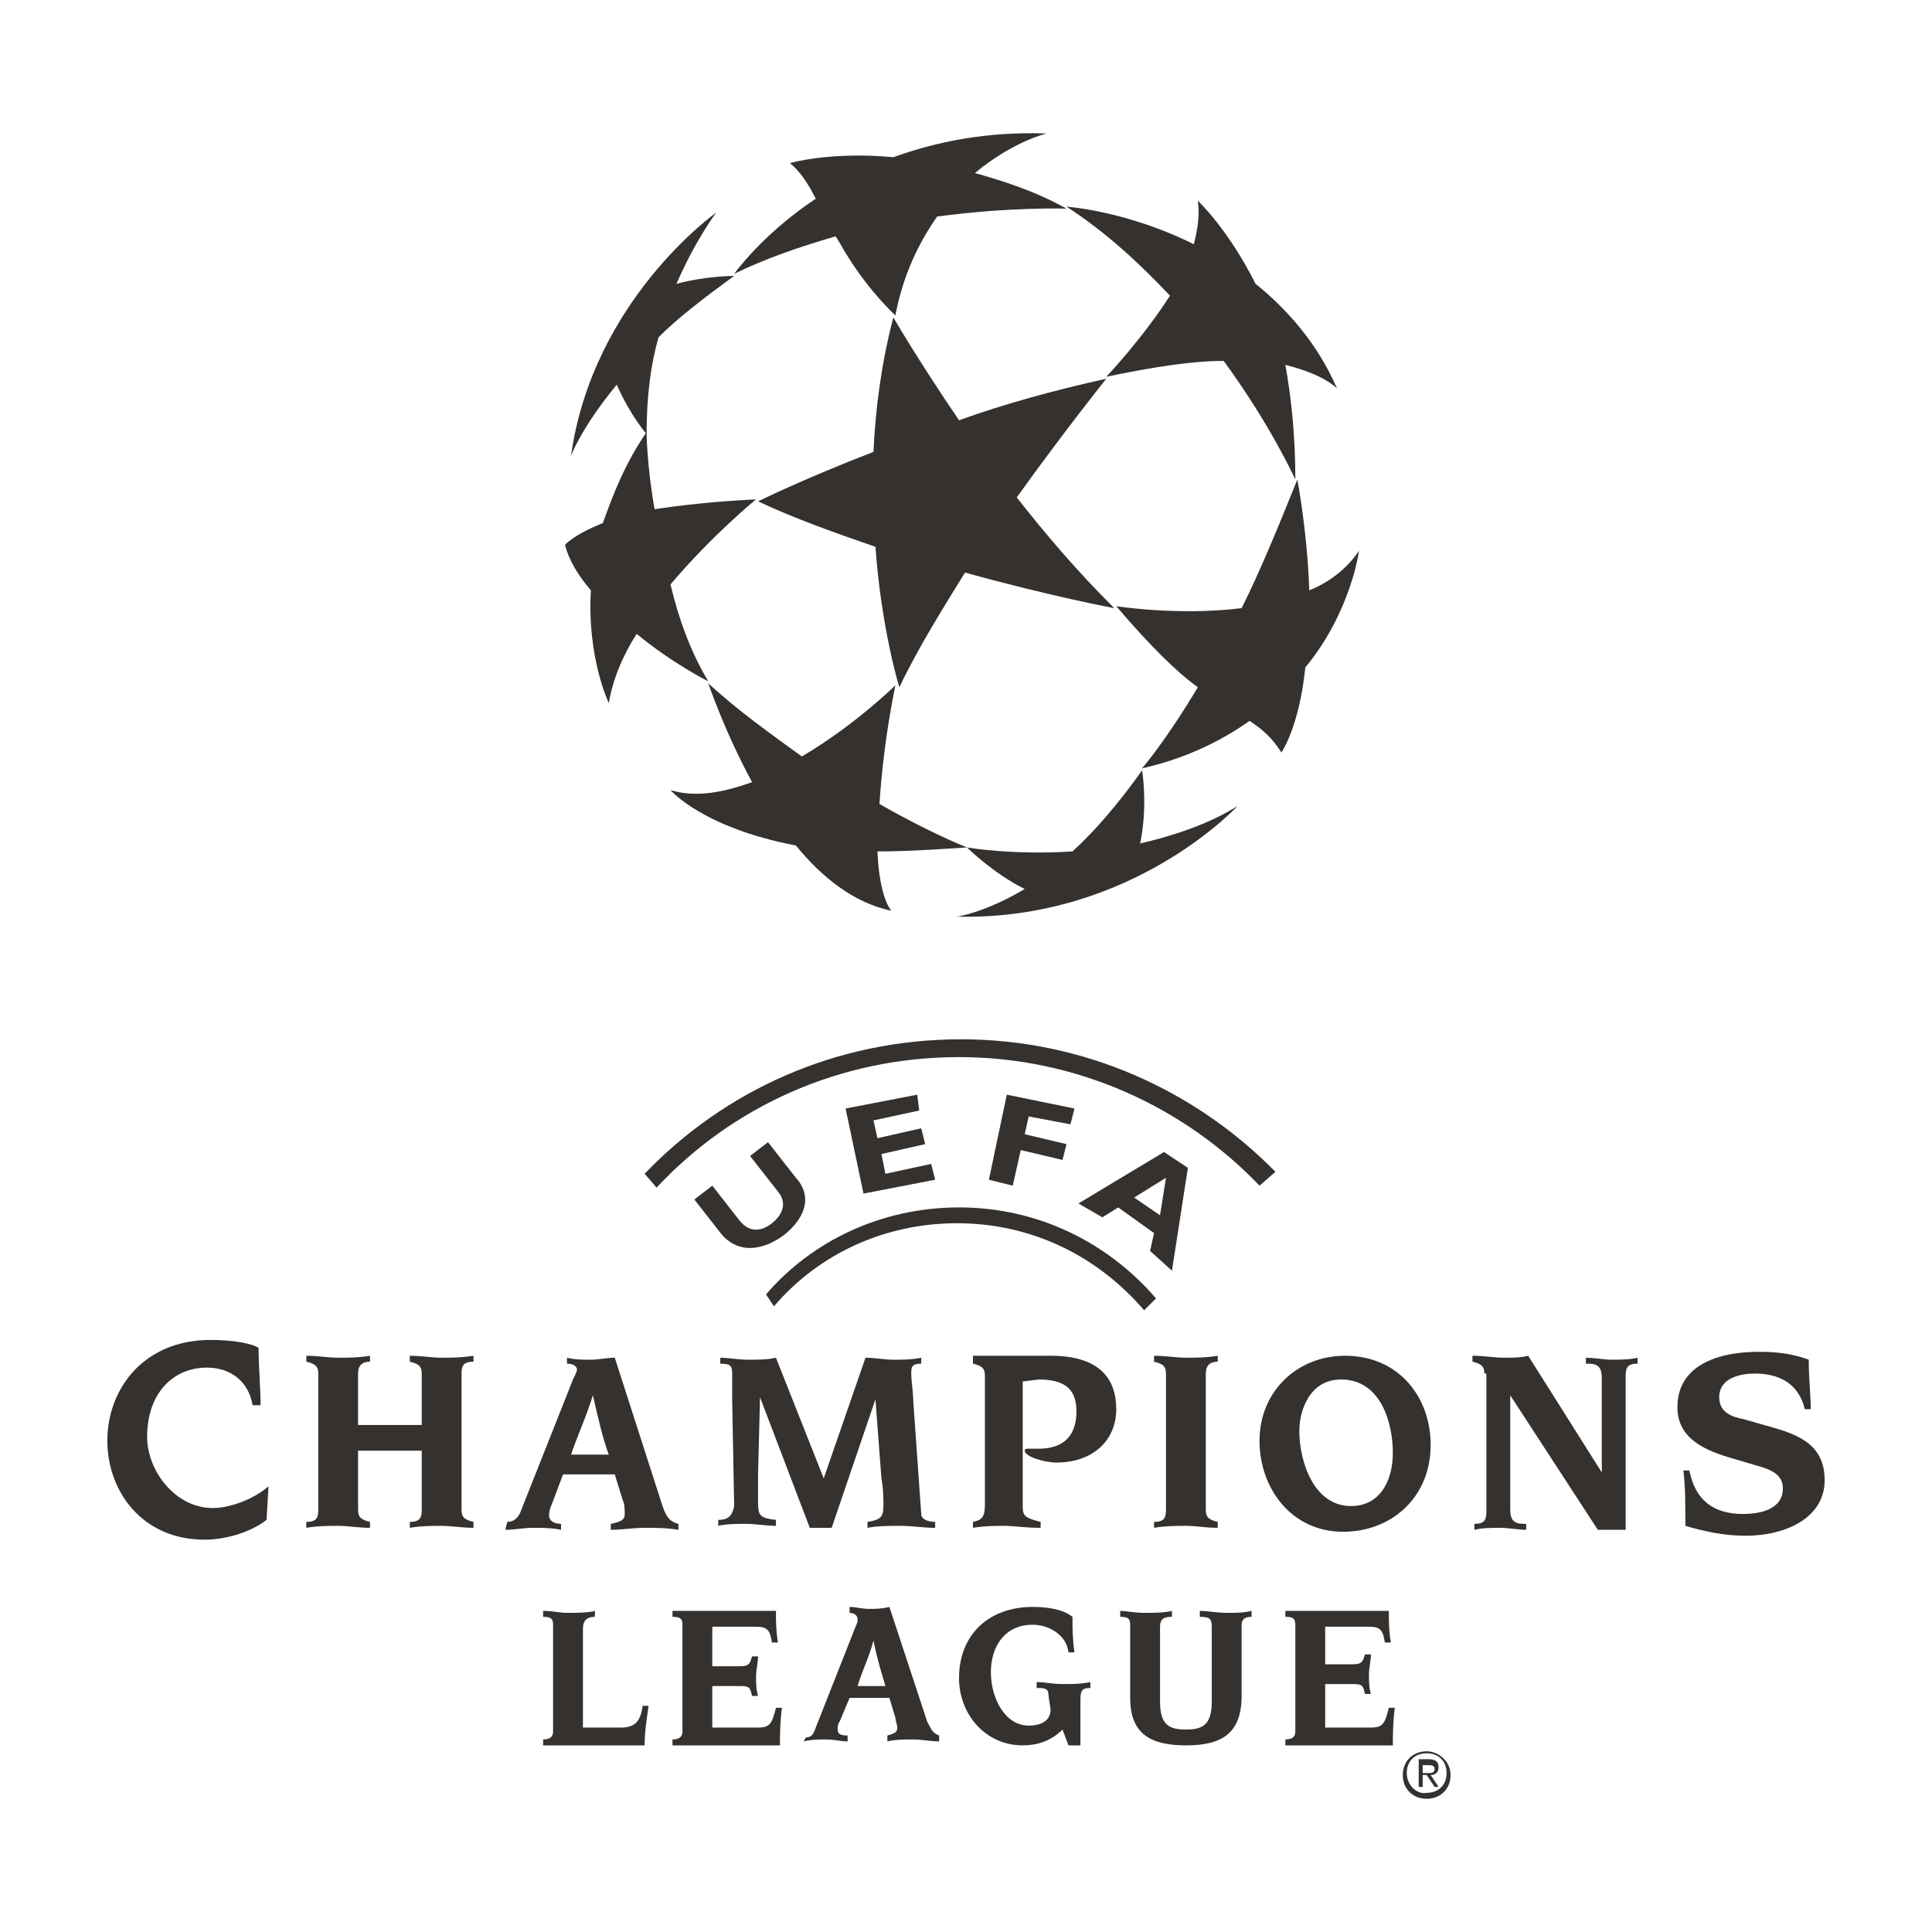 <svg width="144" height="144" viewBox="0 0 144 144" fill="none" xmlns="http://www.w3.org/2000/svg">
<path fill-rule="evenodd" clip-rule="evenodd" d="M71.926 42.675C78.304 44.444 83.05 45.328 83.05 45.328C80.232 42.527 77.859 39.726 75.782 37.073C79.49 31.913 82.457 28.228 82.457 28.228C78.452 29.113 74.744 30.145 71.481 31.324C68.367 26.754 66.587 23.658 66.587 23.658C65.697 27.049 65.252 30.439 65.103 33.682C59.764 35.746 56.501 37.368 56.501 37.368C59.319 38.694 62.285 39.726 65.252 40.758C65.697 46.95 67.032 51.224 67.032 51.224C68.515 48.129 70.295 45.328 71.926 42.675Z" fill="#34312F"/>
<path fill-rule="evenodd" clip-rule="evenodd" d="M101.293 41.053C100.403 42.379 99.068 43.411 97.585 44.001C97.437 39.579 96.695 35.746 96.695 35.746C95.212 39.431 93.877 42.674 92.542 45.328C87.796 45.917 83.198 45.18 83.198 45.18C85.72 48.129 87.648 50.045 89.279 51.224C86.906 55.204 85.126 57.268 85.126 57.268C88.389 56.531 91.059 55.204 93.136 53.73C94.026 54.32 94.767 54.909 95.509 56.089C95.509 56.089 96.844 54.172 97.289 49.75C100.7 45.623 101.293 41.053 101.293 41.053Z" fill="#34312F"/>
<path fill-rule="evenodd" clip-rule="evenodd" d="M99.662 28.965C98.178 25.575 95.954 23.069 93.581 21.152C91.504 17.025 89.279 14.961 89.279 14.961C89.428 15.993 89.279 17.025 88.983 18.204C83.94 15.698 79.49 15.403 79.49 15.403C82.457 17.32 84.978 19.678 87.203 22.037C85.126 25.28 82.457 28.081 82.457 28.081C86.016 27.344 88.834 26.901 91.207 26.901C94.767 31.766 96.547 35.746 96.547 35.746C96.547 32.503 96.25 29.702 95.805 27.196C98.772 27.933 99.662 28.965 99.662 28.965Z" fill="#34312F"/>
<path fill-rule="evenodd" clip-rule="evenodd" d="M79.49 15.55C77.117 14.224 74.744 13.487 72.667 12.897C75.485 10.539 78.007 9.949 78.007 9.949C73.557 9.801 69.849 10.539 66.586 11.718C61.84 11.276 58.874 12.16 58.874 12.16C59.615 12.75 60.209 13.634 60.802 14.813C56.797 17.467 54.721 20.415 54.721 20.415C57.094 19.236 59.764 18.351 62.285 17.614C62.582 18.056 62.878 18.646 63.175 19.088C64.806 21.742 66.735 23.511 66.735 23.511C67.328 20.415 68.514 18.056 69.849 16.14C75.337 15.403 79.49 15.55 79.49 15.55Z" fill="#34312F"/>
<path fill-rule="evenodd" clip-rule="evenodd" d="M49.085 25.132C50.568 23.658 52.496 22.184 54.721 20.563C54.721 20.563 52.644 20.563 50.419 21.152C51.903 17.762 53.386 15.845 53.386 15.845C53.386 15.845 44.19 22.332 42.559 33.977C42.559 33.977 43.3 31.913 45.97 28.67C47.008 31.029 48.195 32.356 48.195 32.356C48.195 29.555 48.491 27.196 49.085 25.132Z" fill="#34312F"/>
<path fill-rule="evenodd" clip-rule="evenodd" d="M56.352 37.22C53.237 37.368 50.716 37.663 48.788 37.957C48.194 34.567 48.194 32.208 48.194 32.208C46.563 34.567 45.673 36.925 44.931 38.989C42.707 39.874 42.113 40.611 42.113 40.611C42.41 41.79 43.151 42.969 44.041 44.001C43.745 49.013 45.376 52.404 45.376 52.404C45.673 50.635 46.414 48.866 47.453 47.244C50.123 49.456 52.792 50.782 52.792 50.782C51.457 48.571 50.568 46.065 49.974 43.559C53.089 39.874 56.352 37.22 56.352 37.22Z" fill="#34312F"/>
<path fill-rule="evenodd" clip-rule="evenodd" d="M72.074 63.164C72.074 63.164 69.404 62.133 65.548 59.921C65.697 57.71 65.993 54.762 66.735 51.077C66.735 51.077 63.768 54.025 59.764 56.383C57.539 54.762 55.017 52.993 52.793 50.929C52.793 50.929 53.979 54.467 56.056 58.3C53.979 59.037 51.903 59.479 49.975 58.889C49.975 58.889 52.348 61.69 59.319 63.017C61.247 65.376 63.62 67.292 66.438 67.882C66.438 67.882 65.548 66.997 65.4 63.459C67.625 63.459 69.701 63.312 72.074 63.164Z" fill="#34312F"/>
<path fill-rule="evenodd" clip-rule="evenodd" d="M84.977 62.87C85.571 60.069 85.126 57.416 85.126 57.416C83.346 59.922 81.566 61.985 79.935 63.459C75.485 63.754 72.074 63.165 72.074 63.165C72.074 63.165 74.002 65.081 76.375 66.26C73.409 68.029 71.332 68.324 71.332 68.324C84.384 68.619 92.245 60.069 92.245 60.069C90.169 61.396 87.499 62.28 84.977 62.87Z" fill="#34312F"/>
<path fill-rule="evenodd" clip-rule="evenodd" d="M57.687 97.365C60.95 93.532 65.845 91.173 71.332 91.173C76.969 91.173 81.863 93.679 85.275 97.659L86.164 96.775C82.605 92.647 77.413 89.994 71.481 89.994C65.696 89.994 60.505 92.5 57.094 96.48L57.687 97.365Z" fill="#34312F"/>
<path fill-rule="evenodd" clip-rule="evenodd" d="M69.701 87.93L64.361 88.962L63.026 82.623L68.366 81.591L68.514 82.771L65.103 83.508L65.4 84.834L68.662 84.097L68.959 85.277L65.696 86.014L65.993 87.488L69.404 86.751L69.701 87.93Z" fill="#34312F"/>
<path fill-rule="evenodd" clip-rule="evenodd" d="M79.787 83.802L76.672 83.213L76.376 84.54L79.49 85.277L79.194 86.456L76.079 85.719L75.486 88.372L73.706 87.93L75.041 81.591L80.084 82.623L79.787 83.802Z" fill="#34312F"/>
<path fill-rule="evenodd" clip-rule="evenodd" d="M87.351 94.711L85.719 93.237L86.016 91.91L83.346 89.994L82.16 90.731L80.38 89.699L86.758 85.866L88.537 87.046L87.351 94.711ZM86.906 87.783L84.533 89.257L86.461 90.583L86.906 87.783Z" fill="#34312F"/>
<path fill-rule="evenodd" clip-rule="evenodd" d="M58.428 92.058C57.242 92.942 55.314 93.679 53.83 92.058L51.754 89.404L53.089 88.372L55.165 91.026C55.907 91.91 56.797 91.763 57.538 91.173C58.28 90.583 58.725 89.699 57.983 88.814L55.907 86.161L57.242 85.129L59.318 87.783C60.653 89.257 59.911 90.878 58.428 92.058Z" fill="#34312F"/>
<path fill-rule="evenodd" clip-rule="evenodd" d="M93.877 88.372C88.24 82.475 80.231 78.79 71.48 78.79C62.581 78.79 54.572 82.475 48.936 88.519L48.046 87.487C53.979 81.296 62.285 77.463 71.629 77.463C80.825 77.463 89.13 81.296 95.063 87.34L93.877 88.372Z" fill="#34312F"/>
<path fill-rule="evenodd" clip-rule="evenodd" d="M100.106 114.169C96.25 114.169 93.877 110.926 93.877 107.388C93.877 103.703 96.695 101.05 100.255 101.05C104.259 101.05 106.632 104.145 106.632 107.683C106.632 111.663 103.666 114.169 100.106 114.169ZM99.958 102.819C97.585 102.819 96.843 105.177 96.843 106.651C96.843 108.862 97.882 112.253 100.7 112.253C102.776 112.253 103.814 110.484 103.814 108.273C103.814 106.062 102.924 102.819 99.958 102.819Z" fill="#34312F"/>
<path fill-rule="evenodd" clip-rule="evenodd" d="M76.228 112.253C76.228 112.99 76.376 113.137 77.562 113.432V113.874C76.376 113.874 75.486 113.727 74.893 113.727C74.151 113.727 73.409 113.727 72.519 113.874V113.432C73.261 113.285 73.409 112.99 73.409 112.105V102.524C73.409 101.934 73.113 101.787 72.519 101.639V101.05H78.304C82.012 101.05 83.198 102.819 83.198 105.03C83.198 107.388 81.419 109.01 78.749 109.01C77.859 109.01 76.376 108.568 76.376 108.125C76.376 107.978 76.524 107.978 76.672 107.978C76.821 107.978 77.117 107.978 77.414 107.978C79.491 107.978 80.232 106.799 80.232 105.177C80.232 103.408 79.194 102.819 77.414 102.819L76.228 102.966V112.253Z" fill="#34312F"/>
<path fill-rule="evenodd" clip-rule="evenodd" d="M86.906 102.376C86.906 101.787 86.61 101.639 86.017 101.492V101.05C86.906 101.05 87.648 101.197 88.39 101.197C89.131 101.197 89.873 101.197 90.763 101.05V101.492C90.17 101.492 89.873 101.787 89.873 102.376V112.548C89.873 113.137 90.17 113.285 90.763 113.432V113.874C89.873 113.874 89.131 113.727 88.39 113.727C87.648 113.727 86.906 113.727 86.017 113.874V113.432C86.758 113.432 86.906 113.137 86.906 112.548V102.376Z" fill="#34312F"/>
<path fill-rule="evenodd" clip-rule="evenodd" d="M110.637 102.376C110.637 101.787 110.34 101.639 109.747 101.492V101.05C110.637 101.05 111.379 101.197 112.12 101.197C112.713 101.197 113.307 101.197 113.9 101.05L119.388 109.747V102.671C119.388 101.639 118.795 101.639 118.201 101.639V101.197C118.795 101.197 119.536 101.344 120.129 101.344C120.723 101.344 121.464 101.344 122.058 101.197V101.639C121.316 101.639 121.168 101.934 121.168 102.524V114.022H119.091L112.565 103.998V112.548C112.565 113.58 113.158 113.58 113.752 113.58V114.022C113.158 114.022 112.417 113.874 111.824 113.874C111.23 113.874 110.489 113.874 109.895 114.022V113.58C110.637 113.58 110.785 113.285 110.785 112.695V102.376H110.637Z" fill="#34312F"/>
<path fill-rule="evenodd" clip-rule="evenodd" d="M125.914 109.599C126.359 111.811 127.694 112.842 129.919 112.842C131.106 112.842 132.885 112.548 132.885 110.926C132.885 109.747 131.699 109.452 130.661 109.157L129.177 108.715C127.101 108.125 125.024 107.241 125.024 104.882C125.024 101.787 127.991 100.755 131.106 100.755C132.44 100.755 133.627 100.902 134.813 101.344C134.813 102.818 134.962 103.998 134.962 105.03H134.517C134.072 103.113 132.589 102.376 130.809 102.376C129.771 102.376 128.139 102.671 128.139 104.145C128.139 105.324 129.177 105.619 129.919 105.767L131.995 106.356C134.072 106.946 136 107.683 136 110.336C136 112.99 133.33 114.464 130.067 114.464C128.584 114.464 127.101 114.169 125.618 113.727C125.618 112.105 125.618 110.779 125.469 109.599H125.914Z" fill="#34312F"/>
<path fill-rule="evenodd" clip-rule="evenodd" d="M23.722 102.376C23.722 101.787 23.425 101.639 22.832 101.492V101.05C23.722 101.05 24.463 101.197 25.205 101.197C25.947 101.197 26.688 101.197 27.578 101.05V101.492C26.985 101.492 26.688 101.787 26.688 102.376V106.209H31.435V102.376C31.435 101.787 31.138 101.639 30.545 101.492V101.05C31.435 101.05 32.176 101.197 32.918 101.197C33.659 101.197 34.401 101.197 35.291 101.05V101.492C34.549 101.492 34.401 101.787 34.401 102.376V112.548C34.401 113.137 34.698 113.285 35.291 113.432V113.874C34.401 113.874 33.659 113.727 32.918 113.727C32.176 113.727 31.435 113.727 30.545 113.874V113.432C31.286 113.432 31.435 113.137 31.435 112.548V108.125H26.688V112.548C26.688 113.137 26.985 113.285 27.578 113.432V113.874C26.688 113.874 25.947 113.727 25.205 113.727C24.463 113.727 23.722 113.727 22.832 113.874V113.432C23.574 113.432 23.722 113.137 23.722 112.548V102.376Z" fill="#34312F"/>
<path fill-rule="evenodd" clip-rule="evenodd" d="M42.559 108.42C43.004 107.094 43.745 105.472 44.19 103.998C44.635 105.914 44.932 107.241 45.377 108.42H42.559ZM37.664 114.022C38.406 114.022 38.999 113.875 39.74 113.875C40.482 113.875 41.075 113.875 41.817 114.022V113.58C41.224 113.58 40.927 113.285 40.927 112.99C40.927 112.843 40.927 112.548 41.075 112.253L41.965 109.895H45.822L46.415 111.811C46.563 112.106 46.563 112.548 46.563 112.843C46.563 113.285 46.267 113.432 45.525 113.58V114.022C46.415 114.022 47.157 113.875 48.046 113.875C48.936 113.875 49.678 113.875 50.568 114.022V113.58C49.975 113.432 49.678 113.138 49.381 112.253L45.822 101.197C45.228 101.197 44.635 101.345 44.042 101.345C43.449 101.345 42.855 101.345 42.262 101.197V101.64C42.855 101.64 43.004 101.934 43.004 102.082C43.004 102.229 42.855 102.524 42.707 102.819L38.851 112.548C38.702 112.99 38.406 113.432 37.812 113.432L37.664 114.022Z" fill="#34312F"/>
<path fill-rule="evenodd" clip-rule="evenodd" d="M54.572 104.293C54.572 103.703 54.572 103.261 54.572 102.377C54.572 101.787 54.424 101.64 53.682 101.64V101.197C54.276 101.197 55.017 101.345 55.759 101.345C56.501 101.345 57.242 101.345 57.835 101.197L61.395 110.189L64.51 101.197C65.251 101.197 65.845 101.345 66.586 101.345C67.328 101.345 67.921 101.345 68.663 101.197V101.64C67.921 101.64 67.921 101.934 67.921 102.377C67.921 102.966 68.07 103.851 68.07 104.44L68.663 112.843C68.663 113.285 69.256 113.432 69.701 113.432V113.875C68.811 113.875 67.921 113.727 67.18 113.727C66.29 113.727 65.4 113.727 64.658 113.875V113.432C65.548 113.285 65.845 113.138 65.845 112.253C65.845 111.811 65.845 110.926 65.696 110.189L65.251 104.293L61.988 113.875H60.357L56.649 104.146L56.501 109.895C56.501 110.926 56.501 111.369 56.501 111.958C56.501 112.99 56.649 113.138 57.835 113.285V113.727C57.094 113.727 56.352 113.58 55.611 113.58C54.869 113.58 54.127 113.58 53.534 113.727V113.285C54.276 113.285 54.572 112.99 54.721 112.253L54.572 104.293Z" fill="#34312F"/>
<path fill-rule="evenodd" clip-rule="evenodd" d="M19.866 113.285C18.531 114.317 16.602 114.759 15.268 114.759C10.521 114.759 8 111.074 8 107.388C8 103.556 10.67 99.87 15.713 99.87C17.492 99.87 18.827 100.165 19.272 100.46C19.272 101.934 19.421 103.408 19.421 104.735H18.827C18.531 102.966 17.196 101.934 15.416 101.934C12.895 101.934 10.966 103.85 10.966 107.094C10.966 109.6 13.043 112.4 15.861 112.4C17.047 112.4 18.827 111.811 20.014 110.779L19.866 113.285Z" fill="#34312F"/>
<path fill-rule="evenodd" clip-rule="evenodd" d="M41.224 121.098C41.224 120.655 41.076 120.508 40.482 120.508V120.066C41.224 120.066 41.669 120.213 42.262 120.213C42.855 120.213 43.894 120.213 44.339 120.066V120.508C43.597 120.508 43.449 120.95 43.449 121.392V128.763H46.267C47.305 128.763 47.75 128.321 47.898 127.141H48.343C48.195 128.173 48.047 129.058 48.047 130.09H40.482V129.647C40.927 129.647 41.224 129.5 41.224 129.058V121.098Z" fill="#34312F"/>
<path fill-rule="evenodd" clip-rule="evenodd" d="M50.865 121.098C50.865 120.655 50.716 120.508 50.123 120.508V120.066H57.836C57.836 120.95 57.836 121.54 57.984 122.424H57.539C57.391 121.54 57.242 121.245 56.352 121.245H53.089V124.193H55.166C55.907 124.193 55.907 123.898 56.056 123.456H56.501C56.501 123.898 56.352 124.488 56.352 124.93C56.352 125.373 56.352 125.962 56.501 126.404H56.056C55.907 125.815 55.907 125.667 55.166 125.667H53.089V128.763H56.501C57.391 128.763 57.539 128.468 57.836 127.289H58.281C58.132 128.468 58.132 129.353 58.132 130.09H50.123V129.647C50.568 129.647 50.865 129.5 50.865 129.058V121.098Z" fill="#34312F"/>
<path fill-rule="evenodd" clip-rule="evenodd" d="M60.06 129.5C60.505 129.5 60.654 129.205 60.802 128.763L63.768 121.245C63.917 120.95 63.917 120.803 63.917 120.655C63.917 120.508 63.768 120.213 63.324 120.213V119.771C63.768 119.771 64.213 119.918 64.807 119.918C65.252 119.918 65.697 119.918 66.29 119.771L69.108 128.321C69.405 128.911 69.553 129.205 69.998 129.353V129.795C69.405 129.795 68.663 129.648 68.07 129.648C67.476 129.648 66.735 129.648 66.141 129.795V129.353C66.735 129.205 66.883 129.058 66.883 128.763C66.883 128.616 66.735 128.173 66.735 128.026L66.29 126.552H63.324L62.582 128.321C62.434 128.468 62.434 128.763 62.434 128.911C62.434 129.205 62.582 129.353 63.175 129.353V129.795C62.73 129.795 62.137 129.648 61.544 129.648C60.95 129.648 60.505 129.648 59.912 129.795L60.06 129.5ZM65.993 125.667C65.697 124.636 65.4 123.751 65.103 122.277C64.807 123.456 64.213 124.636 63.917 125.667H65.993Z" fill="#34312F"/>
<path fill-rule="evenodd" clip-rule="evenodd" d="M78.155 126.405C78.155 125.815 77.858 125.815 77.265 125.815V125.373C77.858 125.373 78.451 125.52 79.193 125.52C79.935 125.52 80.528 125.52 81.27 125.373V125.815C80.676 125.815 80.528 125.962 80.528 126.699V130.09H79.638L79.193 128.911C78.303 129.795 77.265 130.09 76.227 130.09C73.409 130.09 71.481 127.731 71.481 125.078C71.481 121.835 73.705 119.771 76.968 119.771C78.007 119.771 79.193 119.918 79.935 120.508C79.935 121.245 79.935 122.13 80.083 123.161H79.638C79.49 121.835 78.155 121.098 76.968 121.098C74.892 121.098 73.854 122.719 73.854 124.636C73.854 126.552 74.892 128.616 76.672 128.616C77.71 128.616 78.303 128.173 78.303 127.436L78.155 126.405Z" fill="#34312F"/>
<path fill-rule="evenodd" clip-rule="evenodd" d="M84.237 121.098C84.237 120.655 84.088 120.508 83.495 120.508V120.066C83.94 120.066 84.533 120.213 85.275 120.213C86.016 120.213 86.758 120.213 87.351 120.066V120.508C86.758 120.508 86.462 120.655 86.462 121.245V126.847C86.462 128.616 87.203 128.91 88.39 128.91C89.576 128.91 90.318 128.616 90.318 126.847V121.245C90.318 120.655 90.169 120.508 89.428 120.508V120.066C90.021 120.066 90.614 120.213 91.504 120.213C92.098 120.213 92.691 120.213 93.284 120.066V120.508C92.839 120.508 92.543 120.655 92.543 121.098V126.404C92.543 129.205 91.059 130.09 88.39 130.09C85.72 130.09 84.237 129.205 84.237 126.552V121.098Z" fill="#34312F"/>
<path fill-rule="evenodd" clip-rule="evenodd" d="M96.546 121.098C96.546 120.655 96.398 120.508 95.805 120.508V120.066H103.517C103.517 120.95 103.517 121.54 103.666 122.424H103.221C103.072 121.54 102.924 121.245 102.034 121.245H98.771V124.046H100.848C101.589 124.046 101.589 123.751 101.737 123.309H102.182C102.182 123.751 102.034 124.341 102.034 124.783C102.034 125.225 102.034 125.815 102.182 126.257H101.737C101.589 125.667 101.589 125.52 100.848 125.52H98.771V128.763H102.182C103.072 128.763 103.221 128.468 103.517 127.289H103.962C103.814 128.468 103.814 129.353 103.814 130.09H95.805V129.647C96.25 129.647 96.546 129.5 96.546 129.058V121.098Z" fill="#34312F"/>
<path fill-rule="evenodd" clip-rule="evenodd" d="M106.336 134.07C107.374 134.07 108.115 133.333 108.115 132.301C108.115 131.269 107.225 130.532 106.336 130.532C105.297 130.532 104.556 131.269 104.556 132.301C104.556 133.333 105.297 134.07 106.336 134.07ZM104.852 132.153C104.852 131.269 105.446 130.679 106.336 130.679C107.225 130.679 107.819 131.269 107.819 132.153C107.819 133.038 107.225 133.627 106.336 133.627C105.594 133.775 104.852 133.038 104.852 132.153ZM106.039 132.301H106.336L106.929 133.185H107.225L106.632 132.301C106.929 132.301 107.225 132.153 107.225 131.711C107.225 131.269 106.929 131.121 106.484 131.121H105.742V133.185H106.039V132.301ZM106.039 132.153V131.564H106.484C106.632 131.564 106.929 131.564 106.929 131.858C106.929 132.153 106.632 132.153 106.484 132.153H106.039Z" fill="#34312F"/>
</svg>
